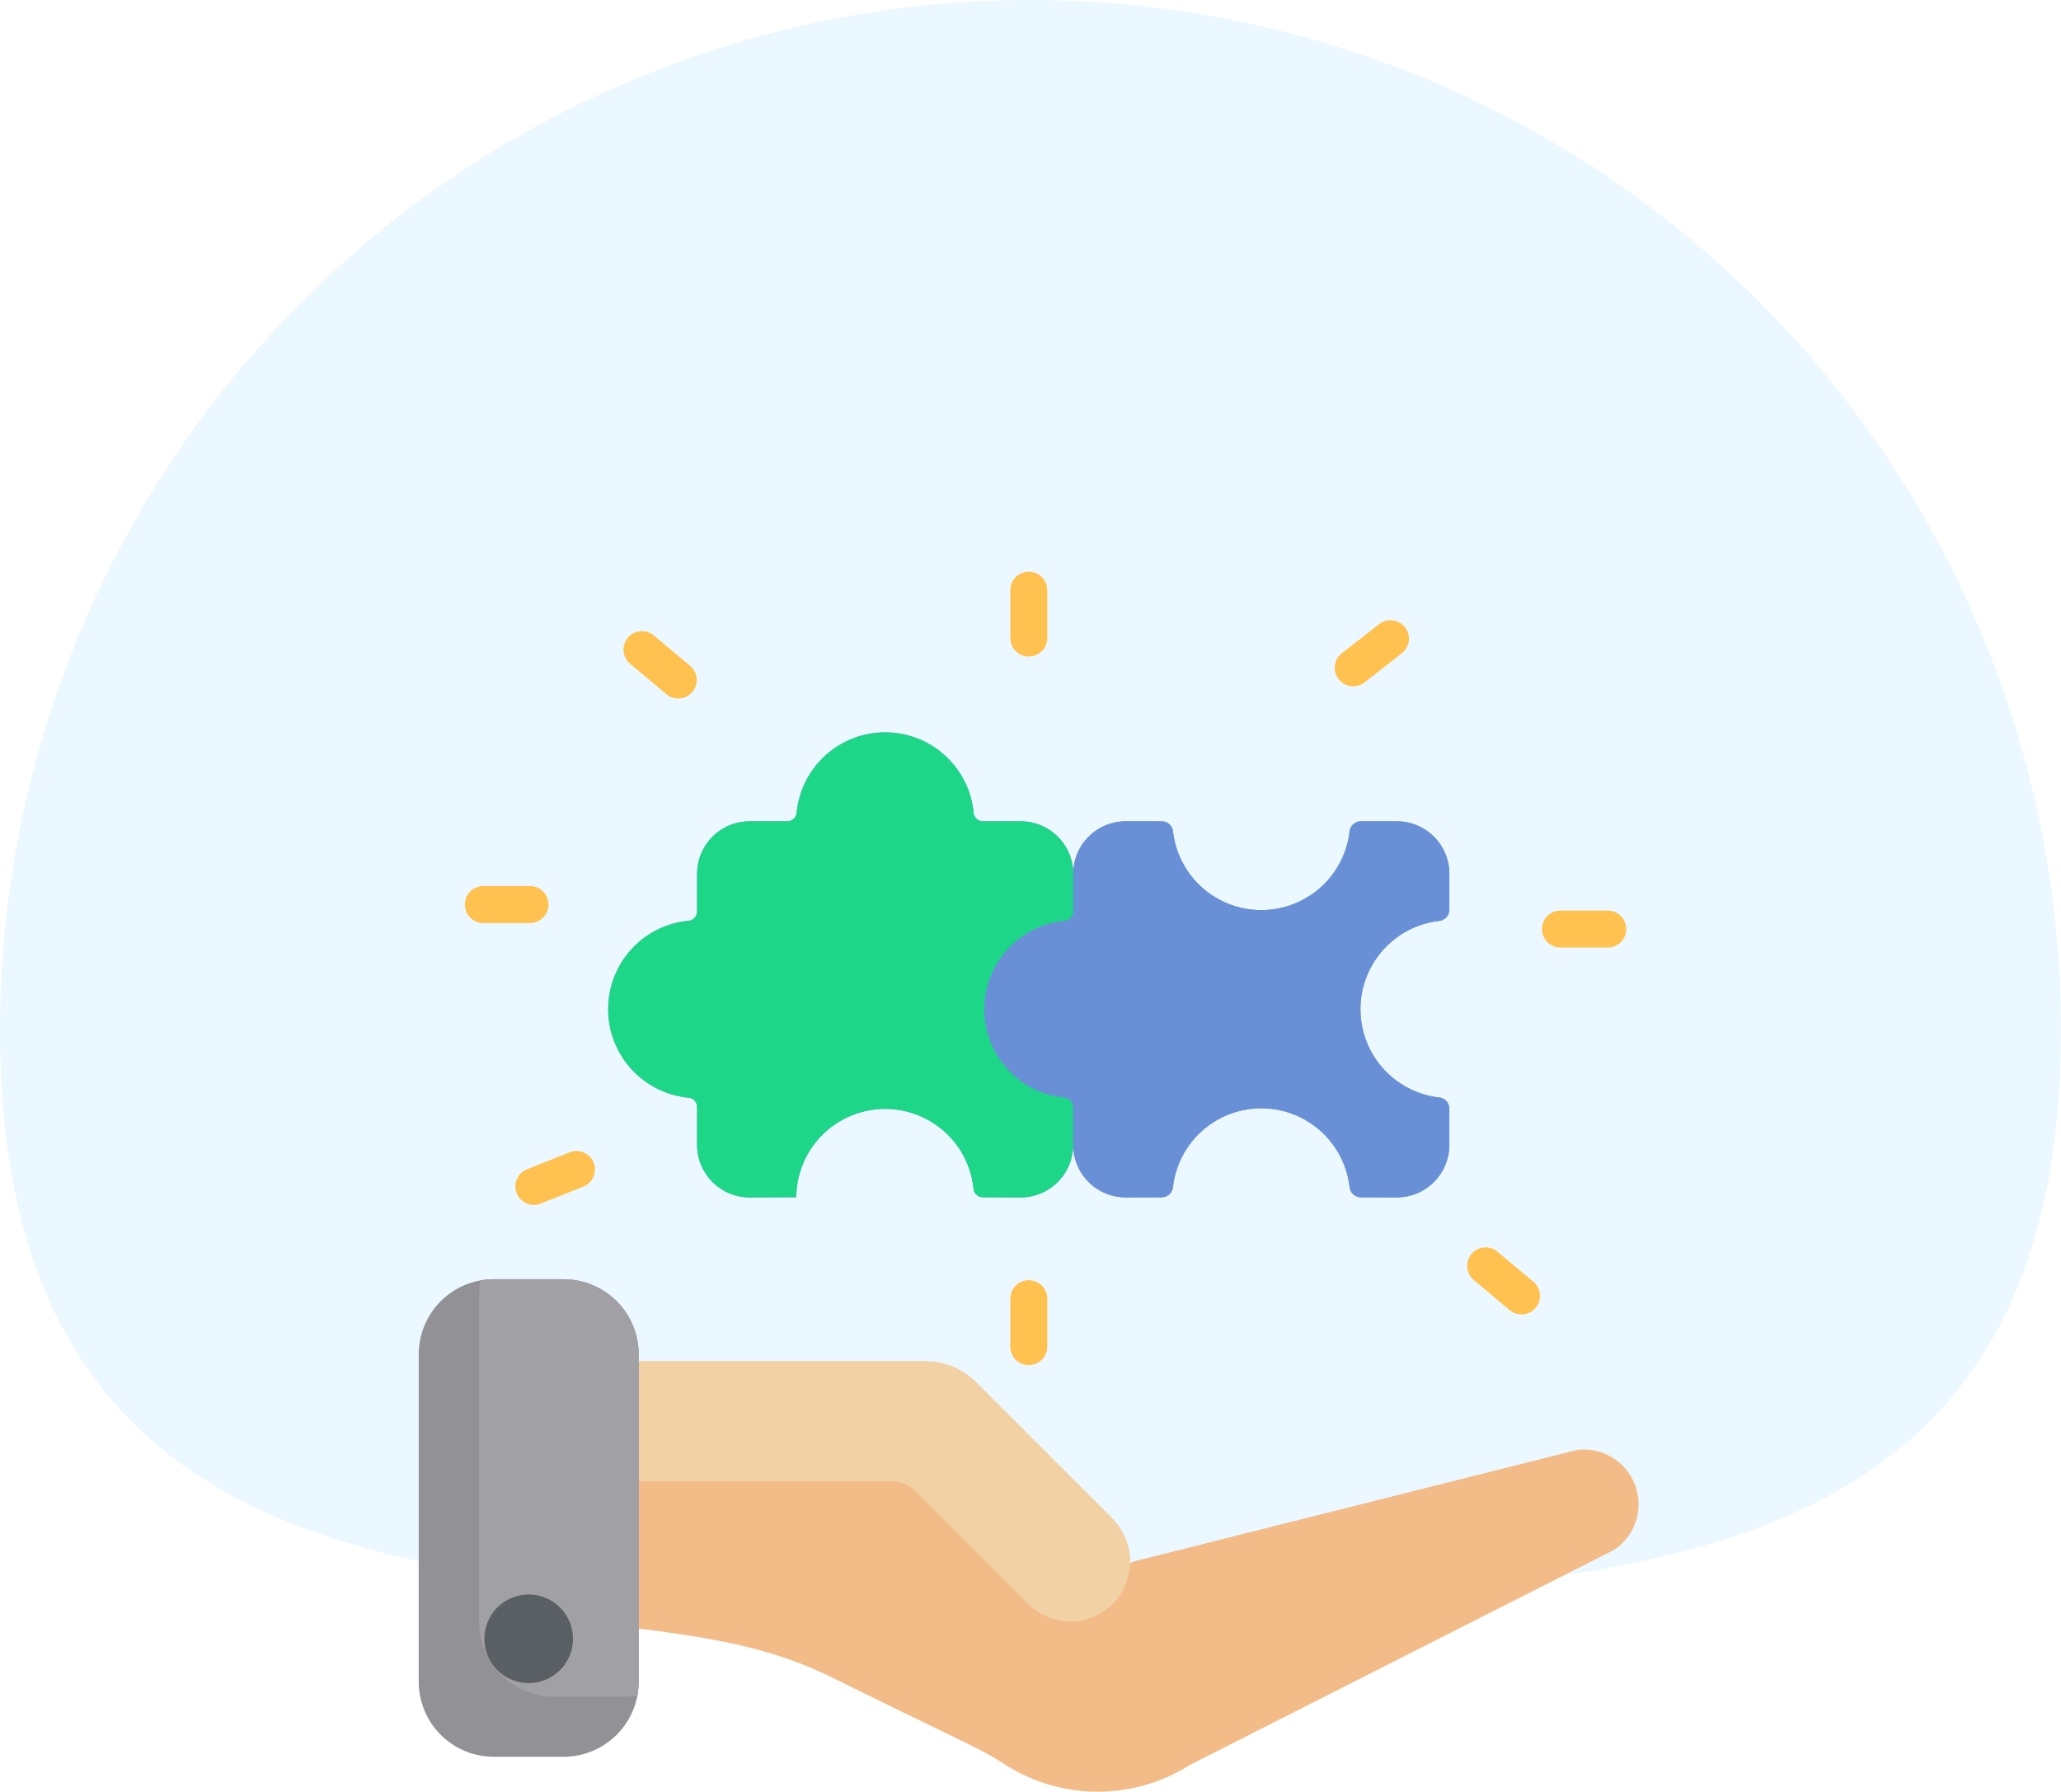 <svg xmlns="http://www.w3.org/2000/svg" width="108.115" height="94.001" viewBox="0 0 108.115 94.001">
  <g id="Group_32047" data-name="Group 32047" transform="translate(-507.035 -1648.006)">
    <path id="Path_15618" data-name="Path 15618" d="M54.057,0a54.057,54.057,0,0,1,54.057,54.057c0,29.855-24.2,29.762-54.057,29.762S0,83.912,0,54.057A54.057,54.057,0,0,1,54.057,0Z" transform="translate(507.035 1648.006)" fill="#41b5fe" opacity="0.1"/>
    <g id="puzzle" transform="translate(528.5 1678)">
      <path id="Path_18387" data-name="Path 18387" d="M123.609,86.565a4.663,4.663,0,0,1,0-9.264.6.6,0,0,0,.538-.594V74.823a2.756,2.756,0,0,0-2.748-2.748h-1.891a.6.6,0,0,0-.594.537,4.663,4.663,0,0,1-9.263,0,.6.6,0,0,0-.595-.537h-1.891a2.756,2.756,0,0,0-2.748,2.748,2.756,2.756,0,0,0-2.749-2.748l-1.984,0a.493.493,0,0,1-.491-.445,4.663,4.663,0,0,0-9.284,0,.493.493,0,0,1-.49.445l-1.985,0a2.756,2.756,0,0,0-2.748,2.748V76.8a.493.493,0,0,1-.445.492,4.663,4.663,0,0,0,0,9.283.493.493,0,0,1,.445.492v1.99a2.758,2.758,0,0,0,2.748,2.749l2.454-.008a4.662,4.662,0,0,1,9.3-.444.493.493,0,0,0,.49.445l1.986.007a2.757,2.757,0,0,0,2.749-2.749,2.758,2.758,0,0,0,2.748,2.749l1.892-.006a.6.6,0,0,0,.593-.538,4.663,4.663,0,0,1,9.265,0,.6.6,0,0,0,.592.538l1.893.006a2.757,2.757,0,0,0,2.748-2.749v-1.9a.6.6,0,0,0-.538-.594Zm0,0" transform="translate(-69.582 -58.979)" fill="#6990d7"/>
      <path id="Path_18388" data-name="Path 18388" d="M257.587,114.611a4.664,4.664,0,0,1,4.125-4.632.6.6,0,0,0,.538-.594V107.5a2.756,2.756,0,0,0-2.748-2.748h-1.891a.6.6,0,0,0-.595.537,4.663,4.663,0,0,1-9.263,0,.6.6,0,0,0-.594-.537h-1.891a2.756,2.756,0,0,0-2.748,2.748v1.883a.6.6,0,0,1-.538.595,4.663,4.663,0,0,0,0,9.264.6.6,0,0,1,.538.595v1.9a2.757,2.757,0,0,0,2.748,2.749l1.892-.006a.6.6,0,0,0,.593-.538,4.663,4.663,0,0,1,9.265,0,.6.6,0,0,0,.593.538l1.892.006a2.757,2.757,0,0,0,2.748-2.749v-1.9a.6.6,0,0,0-.538-.594,4.662,4.662,0,0,1-4.125-4.632Zm0,0" transform="translate(-207.686 -91.658)" fill="#6990d7"/>
      <path id="Path_18389" data-name="Path 18389" d="M99.753,81.933a4.664,4.664,0,0,1,4.217-4.642.493.493,0,0,0,.445-.491l0-1.977a2.757,2.757,0,0,0-2.749-2.748l-1.985,0a.493.493,0,0,1-.49-.445,4.663,4.663,0,0,0-9.284,0,.493.493,0,0,1-.49.445l-1.985,0a2.757,2.757,0,0,0-2.748,2.748V76.8a.493.493,0,0,1-.445.491,4.663,4.663,0,0,0,0,9.284.493.493,0,0,1,.445.492v1.99a2.758,2.758,0,0,0,2.748,2.749l2.454-.009a4.662,4.662,0,0,1,9.3-.443.493.493,0,0,0,.49.445l1.985.007a2.757,2.757,0,0,0,2.749-2.749v-1.99a.493.493,0,0,0-.445-.491,4.662,4.662,0,0,1-4.217-4.642Zm0,0" transform="translate(-69.582 -58.979)" fill="#1ed688"/>
      <g id="Group_31973" data-name="Group 31973" transform="translate(2.889 0)">
        <path id="Path_18390" data-name="Path 18390" d="M249.716,297.348a.97.97,0,0,0-.97.969V300.8a.97.97,0,1,0,1.939,0v-2.478A.97.97,0,0,0,249.716,297.348Zm0,0" transform="translate(-220.102 -260.176)" fill="#ffc14f"/>
        <path id="Path_18391" data-name="Path 18391" d="M249.716,0a.97.97,0,0,0-.97.969V3.448a.97.97,0,1,0,1.939,0V.969A.97.97,0,0,0,249.716,0Zm0,0" transform="translate(-220.102 0)" fill="#ffc14f"/>
        <path id="Path_18392" data-name="Path 18392" d="M24.031,132.9a.97.97,0,0,0-.969-.97H20.583a.97.97,0,0,0,0,1.939h2.479A.97.97,0,0,0,24.031,132.9Zm0,0" transform="translate(-19.613 -115.437)" fill="#ffc14f"/>
        <path id="Path_18393" data-name="Path 18393" d="M89.89,26.7l-1.9-1.593a.97.97,0,0,0-1.247,1.486l1.9,1.593A.97.97,0,1,0,89.89,26.7Zm0,0" transform="translate(-78.049 -21.767)" fill="#ffc14f"/>
        <path id="Path_18394" data-name="Path 18394" d="M43.829,243.043l-2.3.916a.969.969,0,0,0,.717,1.8l2.3-.916a.97.97,0,0,0-.716-1.8Zm0,0" transform="translate(-38.254 -212.599)" fill="#ffc14f"/>
        <path id="Path_18395" data-name="Path 18395" d="M475.049,142.215h-2.478a.97.97,0,0,0,0,1.939h2.478a.97.97,0,1,0,0-1.939Zm0,0" transform="translate(-415.097 -124.436)" fill="#ffc14f"/>
        <path id="Path_18396" data-name="Path 18396" d="M443.966,285.395l-1.9-1.593a.969.969,0,1,0-1.246,1.485l1.9,1.593a.97.97,0,0,0,1.246-1.486Zm0,0" transform="translate(-387.861 -248.124)" fill="#ffc14f"/>
        <path id="Path_18397" data-name="Path 18397" d="M387.2,20.573,385.244,22.1a.969.969,0,1,0,1.194,1.528L388.39,22.1a.969.969,0,0,0-1.193-1.528Zm0,0" transform="translate(-339.209 -17.821)" fill="#ffc14f"/>
      </g>
      <path id="Path_18398" data-name="Path 18398" d="M138.37,341.333l-22.212,11.262a9.014,9.014,0,0,1-9.717-.025c-1.379-.889-1.812-.975-9.061-4.559-3.221-1.576-6.156-2.078-10.939-2.667V331.43H102.3a3.711,3.711,0,0,1,2.625,1.089l7.136,7.134a3.244,3.244,0,0,1,.951,2.384l.153-.1,23.282-5.861a2.871,2.871,0,0,1,1.92,5.263Zm0,0" transform="translate(-75.197 -289.997)" fill="#f2bb88"/>
      <path id="Path_18399" data-name="Path 18399" d="M112.154,344.112a3.144,3.144,0,0,1-4.488.039l-5.932-5.934a1.688,1.688,0,0,0-1.194-.495h-14.1V331.43H102.3a3.711,3.711,0,0,1,2.625,1.088l7.136,7.134a3.2,3.2,0,0,1,.089,4.46Zm0,0" transform="translate(-75.198 -289.997)" fill="#f2d1a5"/>
      <path id="Path_18400" data-name="Path 18400" d="M12.037,300.853v17.2a3.952,3.952,0,0,1-.066.717h0a3.941,3.941,0,0,1-3.86,3.21H4.427A3.939,3.939,0,0,1,.5,318.054v-17.2a3.941,3.941,0,0,1,3.237-3.865,3.834,3.834,0,0,1,.69-.062H8.11a3.939,3.939,0,0,1,3.927,3.927Zm0,0" transform="translate(0 -259.806)" fill="#919196"/>
      <path id="Path_18401" data-name="Path 18401" d="M34.223,300.853v17.2a3.952,3.952,0,0,1-.066.717h0a3.8,3.8,0,0,1-.692.062H29.783a3.938,3.938,0,0,1-3.927-3.927v-17.2a3.871,3.871,0,0,1,.067-.718,3.834,3.834,0,0,1,.69-.062H30.3a3.939,3.939,0,0,1,3.927,3.927Zm0,0" transform="translate(-22.186 -259.806)" fill="#a0a0a5"/>
      <path id="Path_18402" data-name="Path 18402" d="M32.712,431.6a2.323,2.323,0,1,1-2.323-2.323A2.323,2.323,0,0,1,32.712,431.6Zm0,0" transform="translate(-24.12 -375.615)" fill="#5a5f64"/>
    </g>
  </g>
</svg>
